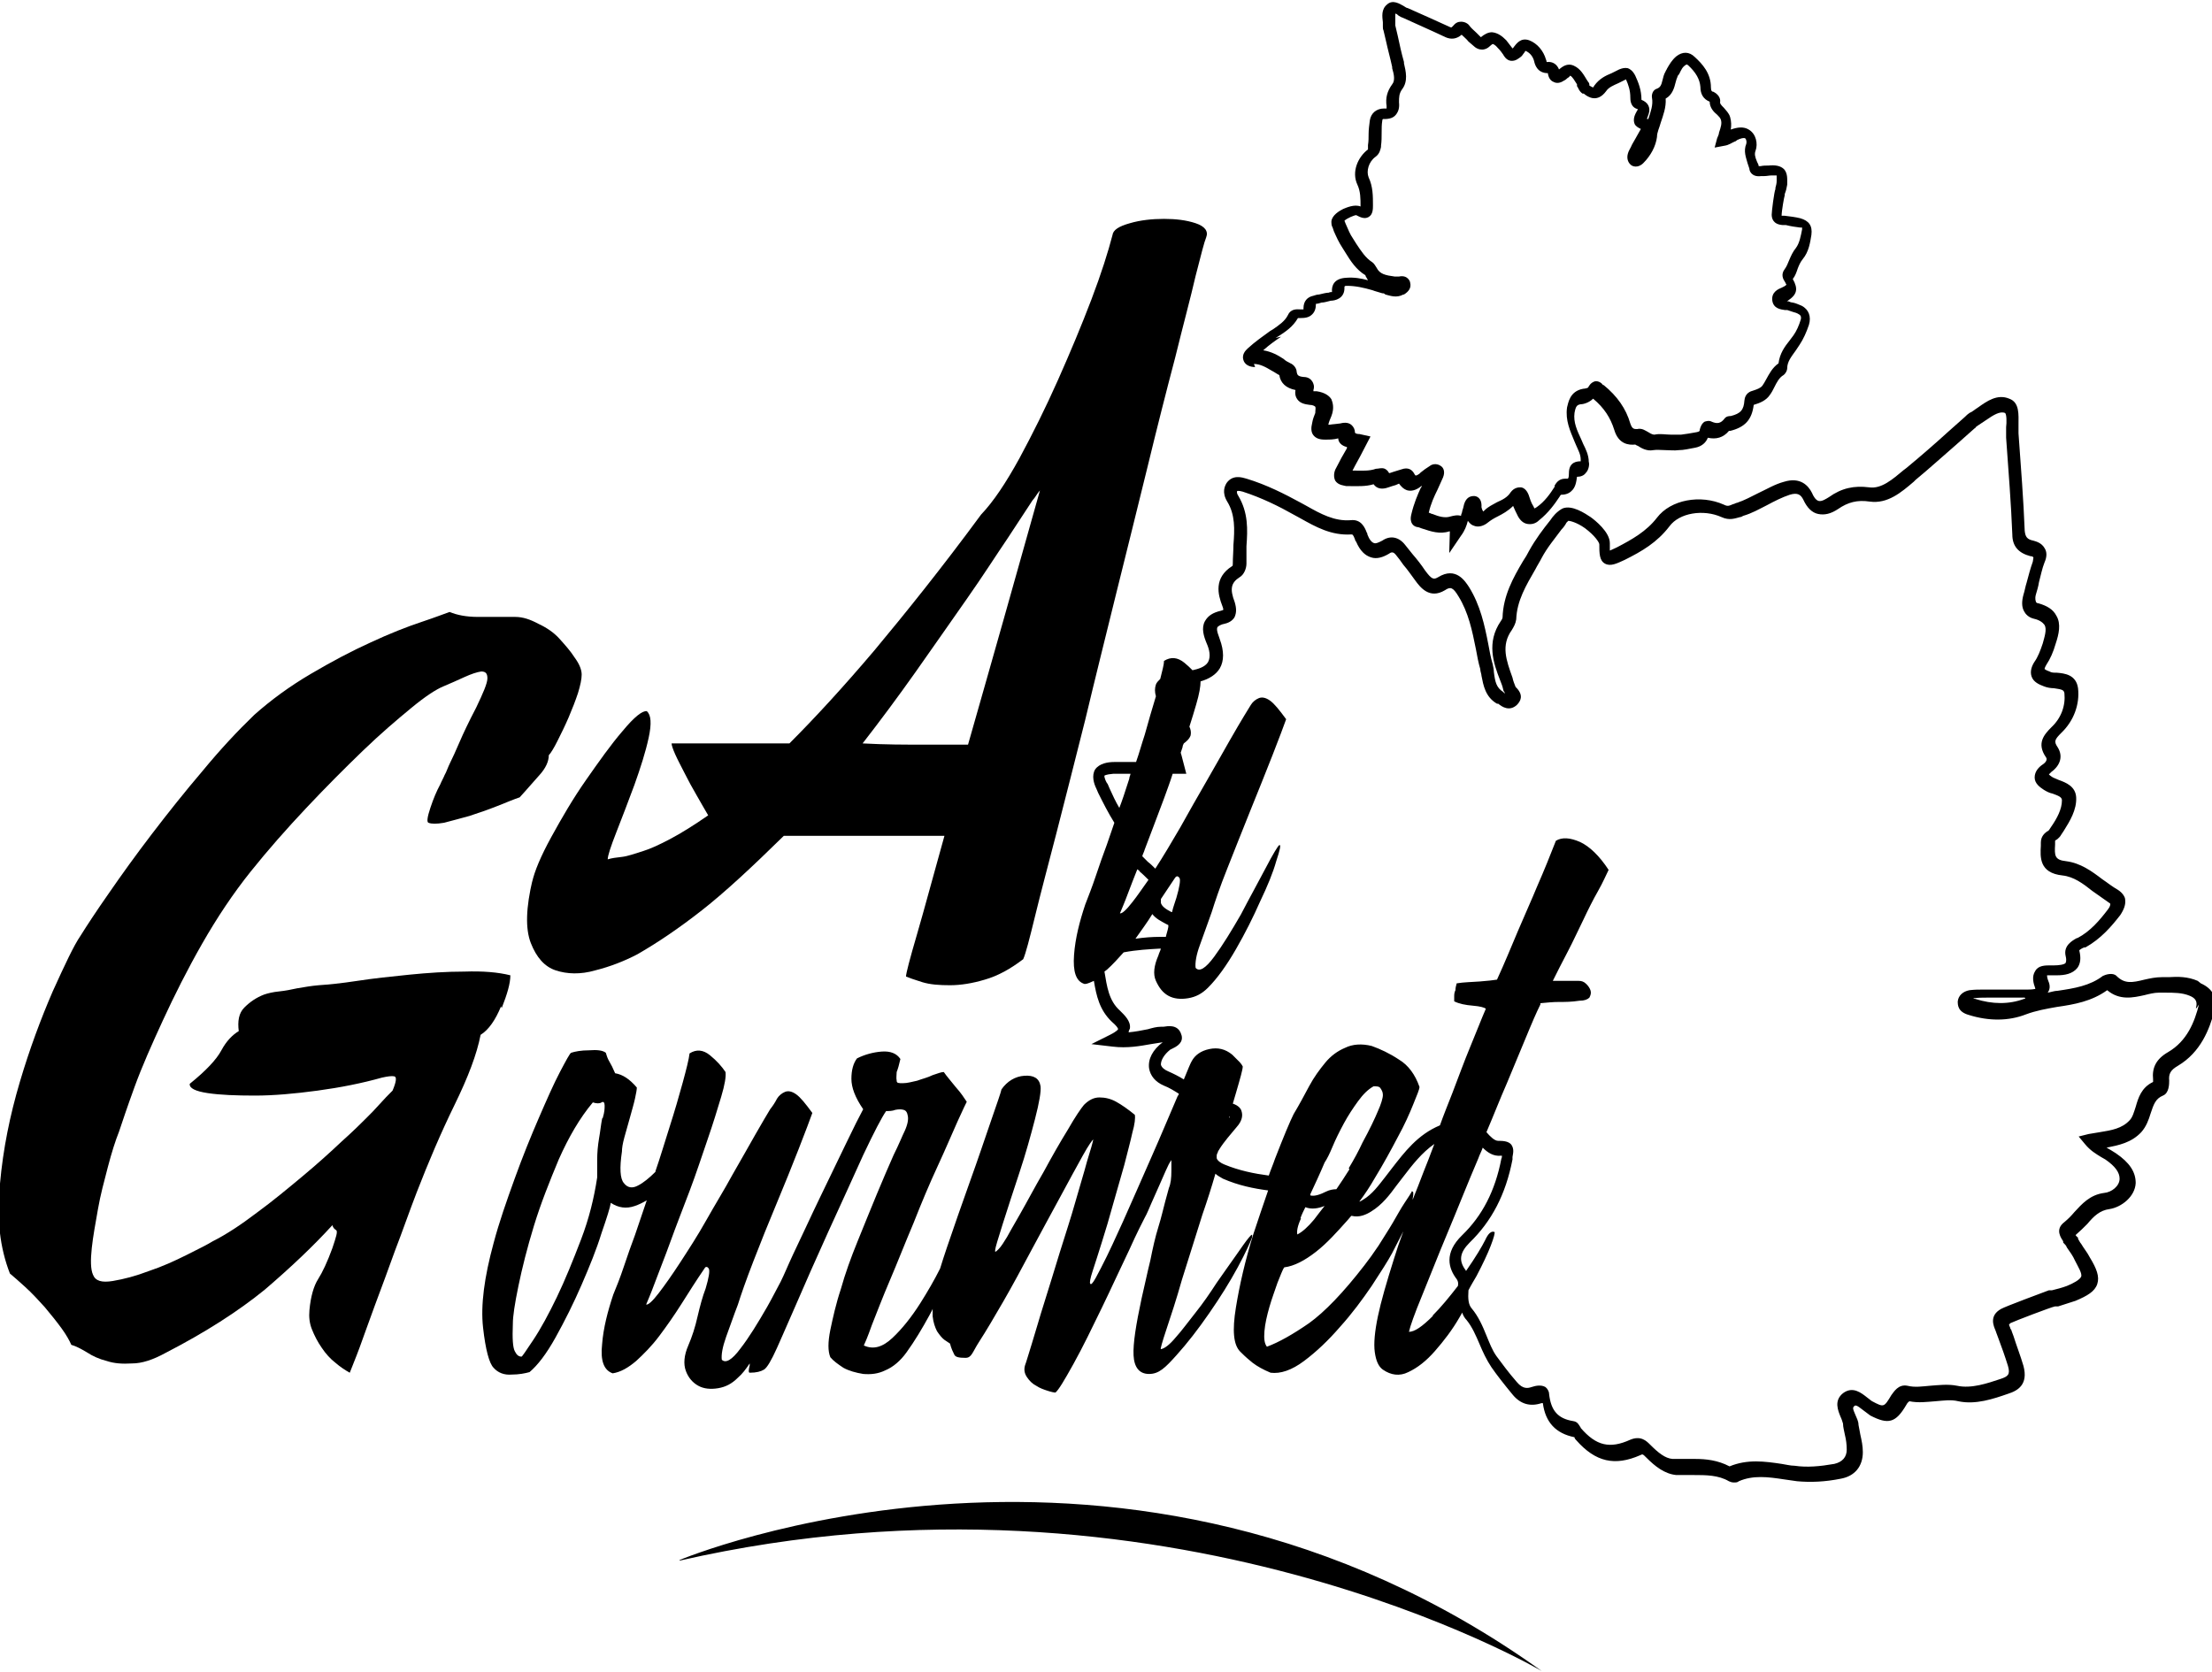 <svg xmlns="http://www.w3.org/2000/svg" viewBox="0 0 356.7 269.6"><path d="M202.2 58.7c1 0 1.9.5 2.9 1.1.4.2.8.5 1.2.7.2 1.3 1.1 2.1 2.6 2.4-.1.6 0 1.1.3 1.5.5.7 1.3.8 2 .9.5 0 .8.2.9.3.1.2 0 .5 0 1-.2.5-.4 1-.5 1.6-.2.8-.2 1.5.2 2s1 .7 1.8.7h.2c.6 0 1.3 0 2-.2 0 .6.5 1.2 1.4 1.4v.2c-.6 1-1.2 2.1-1.7 3.1-.2.3-.6 1.2-.2 2.1.5.8 1.5.8 1.8.9h.4c1.3 0 2.7.1 4-.3.5.7 1.3.9 2.4.5l.6-.2c.4-.1.7-.2 1.1-.4.3.4.7.9 1.4 1.1.9.2 1.7-.3 2.2-.7h.1s-.1.2-.2.3c-.5 1.1-1.1 2.5-1.5 4.2-.4 1.5.4 2 .9 2.1.3 0 .6.2 1 .3 1.2.4 2.7.9 4.2.4h.1c0 .1-.1 3.5-.1 3.5l1.9-2.8c.6-.8.9-1.6 1.1-2.4.3.4.6.7 1 .8.7.3 1.6 0 2.2-.5.5-.4 1-.7 1.6-1 .8-.4 1.7-.9 2.5-1.7.2.5.5 1.1.8 1.7.4.7.9 1.1 1.5 1.2s1.3 0 1.9-.6c1.5-1.2 2.5-2.6 3.3-3.8 0 0 .1-.2.2-.3.7 0 1.3-.2 1.7-.6.7-.6.8-1.6.9-2.3.6 0 1.1-.2 1.4-.6.6-.6.6-1.6.5-1.8 0-1.1-.5-2.1-.9-2.9l-.3-.7c-.7-1.5-1.3-2.8-1.1-4.3.2-1.1.4-1.3 1-1.4.5 0 1.4-.3 2-.9 1.8 1.5 2.8 3.1 3.4 5 .7 2.4 2.4 2.5 3.4 2.4 0 0 .3.2.4.2.6.4 1.5.9 2.5.7.6-.1 1.3 0 2 0s1.4.1 2.1 0c.8 0 1.6-.2 2.7-.4 1-.2 1.7-.8 2-1.6 1.3.3 2.5 0 3.4-1.1h.2c2.4-.6 3.5-1.8 3.8-4.2 1-.3 2-.7 2.6-1.6.3-.4.5-.8.7-1.2.4-.8.8-1.6 1.5-2 .4-.3.6-.8.6-1.1 0-1.1.7-1.9 1.4-2.9l.6-.9c.6-.9 1.1-2 1.5-3.2.4-1.3 0-2.5-1.2-3.1-.5-.2-.9-.4-1.4-.5-.2 0-.5-.1-.7-.2h-.3s.1 0 .2-.1c1.5-1 1.7-1.9.8-3.5.4-.5.6-1.1.8-1.7.2-.5.4-1 .8-1.5 1-1.2 1.2-2.7 1.4-3.9.2-1.5-.4-2.3-1.8-2.7-.8-.2-1.7-.3-2.5-.4h-.5c0-.8.4-3 .5-3.3v-.2c.2-.5.3-.9.4-1.5 0-.9.1-1.8-.5-2.5-.6-.6-1.5-.7-2.5-.6-.4 0-.9 0-1.3.1h-.3c0-.3-.2-.5-.3-.8-.3-.7-.4-1.2-.2-1.7.4-1.1.1-2.7-1.1-3.4-.8-.5-1.8-.4-2.9 0 .1-.6.1-1.3-.1-2s-.7-1.1-1-1.5c-.5-.5-.7-.7-.6-1.1 0-.8-.7-1.3-1.1-1.5-.2 0-.4-.1-.4-.7 0-2.3-1.4-3.8-2.6-4.9-.9-.9-2-.9-3-.1-.7.6-1.1 1.3-1.5 2 0 .1-.2.3-.2.4-.3.5-.4 1-.5 1.4-.2.9-.4 1.2-.9 1.4-.7.2-.9 1-.8 1.5.2 1.1-.2 2.2-.6 3.4h-.2v-.1c.2-.6.6-1.3.2-2.1-.2-.4-.6-.7-1.1-.9 0-1.6-.5-2.8-1-3.9-.4-.8-.9-1.1-1.2-1.2-.5-.1-.9 0-1.4.2l-1.2.6c-1 .4-2 .9-2.8 2-.1.2-.2.3-.2.3-.1 0-.4-.2-.6-.3 0-.2 0-.4-.2-.6l-.2-.3c-.5-.8-1-1.8-2.1-2.3-1.1-.5-1.9.2-2.4.6-.3-.8-1-1.3-1.9-1.2h-.1s0-.2-.1-.4c-.4-1.4-1.4-2.6-2.7-3.1-1.4-.5-2.1.6-2.5 1.1 0 0-.1.2-.2.2-.3-.4-.6-.8-1-1.3-.6-.6-1.3-1.2-2.3-1.3-.6 0-1.2.3-1.8.8l-.7-.7c-.4-.4-.8-.7-1.1-1.1-.1-.2-.6-.7-1.4-.7-.5 0-.9.2-1.3.7l-.2.2h-.2c-2.2-1-4.4-2-6.9-3.1-.2 0-.4-.2-.6-.3-.7-.4-1.8-1.1-2.7-.3-1 .8-.8 2-.7 2.9v.7c0 .2 0 .4.1.6l.4 1.7c.3 1.4.7 2.8 1 4.2v.2c.3 1 .5 2 0 2.6-.8 1.1-1.1 2.2-.9 3.5v.4h-.4c-1.2 0-2.1.7-2.3 1.9-.1.8-.2 1.5-.2 2.2 0 .6 0 1.2-.1 1.8v.7c-1.6 1.2-2.7 3.6-1.7 5.7.5 1.1.5 2.2.5 3.5-1-.4-2.3.2-2.8.4-.6.3-1.8 1-1.9 2 0 .3 0 .7.2 1l.2.6c.4.9.8 1.8 1.4 2.7.2.3.3.5.5.8.8 1.3 1.7 2.7 3.2 3.6v.1c.1.2.3.5.4.7-1.1-.3-2.2-.5-3.5-.4-2 .1-2.4 1.3-2.3 2.3-.1 0-.4 0-.5.1-.5 0-1.1.2-1.6.3-.3 0-.6.1-.9.2-1 .2-1.6.9-1.6 2v.2h-.5c-.4 0-1.5-.2-2 .9-.5 1-1.4 1.6-2.4 2.3l-.5.3c-1.1.8-2.4 1.7-3.6 2.8-.3.3-1.1 1-.6 2.1.3.6 1 .9 1.8.9Zm3.5-4.2.5-.3c1.1-.7 2.3-1.5 3.1-2.9h.3c.9 0 1.5-.1 2-.6.4-.4.6-.9.6-1.7.3 0 .6-.1.9-.2.5 0 1-.2 1.5-.3.6 0 2.3-.3 2.2-2.2 0-.2.2-.2.4-.2 1.4 0 2.7.3 4.1.7.5.2 1 .3 1.6.5.2 0 .3 0 .5.2.8.2 1.8.6 2.9 0h.1c.8-.5 1.2-1.1 1-1.9 0-.2-.4-1.3-1.8-1h-.7c-1.5-.2-2.4-.4-2.9-1.4-.2-.3-.4-.7-.7-.9-1.1-.7-1.8-1.8-2.6-3-.2-.3-.3-.5-.5-.8-.5-.7-.8-1.5-1.2-2.4l-.2-.5c.4-.4 1.6-.9 1.9-.9.6.3 1.3.7 2 .3s.7-1.3.7-1.9c0-1.5 0-3-.7-4.5-.4-1 0-2.5 1.1-3.3.7-.5.8-1.2.9-1.6v-.2c.1-.7.1-1.4.1-2.1s0-1.3.1-1.9c0-.2.1-.3.1-.3h.2c.9 0 1.5-.2 1.9-.7s.6-1.1.5-2c0-.8 0-1.4.5-2.1 1-1.3.6-2.9.3-4.2V10c-.4-1.4-.7-2.8-1-4.2l-.4-1.7V2.2c.2 0 .4.2.5.3.3.2.5.3.8.4C228.7 4 231 5 233.1 6c.9.4 1.8.3 2.6-.4.4.4.8.7 1.1 1.1.2.2.5.4.7.6.5.5 1 .7 1.5.7.3 0 .8-.1 1.3-.6.2-.2.4-.3.4-.3s.3 0 .8.6c.4.4.7.8.9 1.1.1.2.5.9 1.2 1 .8.1 1.3-.4 1.6-.6s.4-.5.6-.7c0 0 .1-.2.2-.3.7.3 1.2.9 1.4 1.7.1.5.5 1.9 2.2 1.9.1.7.4 1.2.9 1.4.7.4 1.4 0 1.7-.2.3-.1.5-.4.7-.5.1 0 .2-.2.3-.3.4.2.7.8 1.1 1.4v.3c.2.2.3.8.9 1.2h.2c.7.6 2.2 1.5 3.6-.4.4-.6 1.1-.9 2-1.3l1.2-.6c.4.9.7 1.8.7 2.9 0 .4 0 1.6 1.2 1.9 0 .1-.1.3-.2.4 0 0 0 .1-.1.2-.2.4-.5 1.1-.2 1.8.2.4.6.6 1 .8-.3.5-.6 1.1-.9 1.6-.2.4-.5.8-.7 1.3-.2.4-.4.7-.5 1.1-.2.7 0 1.4.5 1.8.2.2 1.1.6 2-.3 1.2-1.2 2-2.7 2.2-4.2 0-.8.4-1.5.6-2.3.4-1.2.9-2.5.8-3.9 1.1-.6 1.4-1.8 1.6-2.6.1-.4.2-.7.3-.9 0-.2.2-.3.3-.5.3-.6.5-1.1 1-1.4.1-.1.2-.1.2-.1l.2.1c1.3 1.2 1.9 2.3 2 3.5 0 1.2.5 2 1.5 2.4 0 1 .7 1.7 1.2 2.1.3.3.5.5.6.8.2.6 0 1.2-.3 2.1 0 .3-.2.6-.3.9l-.4 1.5 1.6-.3c.7-.1 1.2-.5 1.7-.7.1 0 .2-.1.3-.2.6-.3 1.1-.4 1.3-.3.2.1.3.6.2.9-.5 1.2 0 2.3.2 3.1l.3.9c0 .4.4 1.4 1.9 1.2h.5c.4 0 .8-.1 1.1-.1h.9v.9c0 .4-.1.7-.2 1.1v.2c-.2.4-.6 3.6-.6 4.1 0 .6.2 1.6 1.8 1.7h.5c.8.2 1.5.3 2.3.4h.3v.3c-.2 1-.4 2.2-1 3-.5.6-.8 1.3-1.1 2-.2.5-.4 1-.7 1.4-.7.9-.2 1.7 0 2 .2.3.2.5.3.5 0 0-.2.2-.4.3l-.4.2c-.5.2-1.7.7-1.5 2.1.2 1.3 1.4 1.4 2 1.5h.4l.9.3c.4.1.7.2 1 .4.2.1.4.3.3.8-.3 1-.7 1.9-1.2 2.6-.2.3-.4.5-.6.8-.8 1-1.6 2.1-1.8 3.7-1 .7-1.5 1.7-2 2.6-.2.4-.4.7-.6 1-.3.4-.9.6-1.5.8-.4.1-1.3.4-1.4 1.6-.1 1.5-.6 2.1-2.2 2.5-.2 0-.7 0-1 .4-.6.8-1.2.9-2.1.5-.4-.2-.7-.1-1.1 0-.5.3-.7.9-.8 1.3 0 .2 0 .3-.5.4-1 .2-1.8.3-2.5.4h-1.7c-.8 0-1.7-.2-2.6 0-.1 0-.4 0-1-.4-.4-.2-1-.7-1.8-.5-.5 0-.8 0-1.1-.9-.7-2.4-2.1-4.4-4.3-6.2h-.1c-.2-.3-.7-.7-1.3-.6-.7.2-1 .8-1.1 1-.1.1-.6.2-.8.2-2.2.4-2.4 2.3-2.6 3-.3 2.1.5 3.8 1.2 5.5l.3.7c.3.7.7 1.4.7 2.2v.3c-.6 0-1.9.1-1.9 1.9 0 .7-.1.9-.2.9h-.4c-1.1 0-1.5.8-1.7 1.1v.2c-.7 1.1-1.6 2.4-2.9 3.3-.2.1-.3.2-.3.2s-.1 0-.2-.3c-.4-.6-.6-1.3-.8-1.9-.4-1-1-1.2-1.3-1.2-.3 0-1 0-1.6.8-.5.8-1.3 1.2-2.2 1.6-.7.4-1.4.7-2 1.3l-.2.2s-.2-.2-.3-.7c.1-1.6-.9-1.8-1.2-1.8-.8 0-1.3.4-1.6 1.3-.1.5-.2.8-.3 1.1 0 .3-.2.5-.2.8-.6-.2-1.3 0-1.7.1-.9.3-1.9 0-2.9-.4-.2 0-.4-.2-.6-.2.3-1.4.9-2.7 1.4-3.7.3-.7.6-1.3.9-2 .4-1 0-1.6-.3-1.8-.5-.4-1.3-.5-1.9 0-.5.3-.9.6-1.4 1l-.2.2c-.4.3-.6.3-.6.3s-.1 0-.3-.4c-.3-.5-.9-1-2-.6-.4.1-.9.3-1.3.4l-.6.2h-.1c-.2-.4-.5-.6-.7-.7-.5-.2-1 0-1.3 0h-.1c-1.1.4-2.2.3-3.4.3h-.4c.5-1 1.1-2 1.6-3l1.3-2.5-1.8-.4c-.2 0-.5 0-.7-.2 0-.5-.2-.9-.5-1.2-.6-.6-1.5-.4-1.9-.3-.6.1-1.1.1-1.7.2h-.2c.1-.5.3-.9.5-1.4.5-1.3.2-2.2 0-2.7-.3-.5-1-1.1-2.4-1.3h-.5v-.2c.2-.6 0-1.1-.2-1.4-.2-.3-.6-.7-1.4-.7-1-.1-1-.4-1.1-.8 0-.6-.5-1.2-1-1.4-.4-.2-.8-.4-1.1-.7-.9-.6-2-1.2-3.3-1.4 1-.9 2-1.6 2.9-2.2Z"/><path d="M354.4 158.2c-1.6-.7-3.2-.7-4.7-.6h-1.1c-1 0-1.9.2-2.8.4-2 .5-3.2.7-4.5-.6-.6-.6-1.8-.2-2.2 0-2.1 1.6-4.6 2-7.3 2.4-.5 0-1 .2-1.6.3.3-.4.5-1 .1-1.9-.2-.5-.2-.8-.2-.9h1.6c1.2 0 2.5-.2 3.3-1.2.5-.7.6-1.6.3-2.8 0-.1.5-.4.8-.5h.2c2.5-1.4 4.2-3.4 5.6-5.2.6-.9.9-1.7.8-2.5 0-.4-.4-1.1-1.2-1.6-.9-.5-1.6-1.1-2.5-1.7-1.7-1.3-3.5-2.6-5.8-2.9-1.9-.2-1.9-.9-1.8-2.7v-.6s.2-.2.3-.2c.2-.2.5-.4.7-.8l.4-.6c1-1.6 2.1-3.4 2-5.4-.1-1.8-1.7-2.4-2.8-2.8-.4-.2-.8-.3-1.1-.5-.3-.2-.4-.3-.5-.4l.4-.4c1.5-1.1 1.9-2.6 1-4-.6-.9-.5-1.2.6-2.3 2-1.9 3-4.6 2.7-7.2-.3-2.2-2.2-2.4-3.4-2.5-.5 0-.9 0-1.2-.2-.6-.2-.8-.4-.8-.4s0-.2.3-.7c.6-.9 1.1-2 1.5-3.4.5-1.5.9-3.2.1-4.5-.5-1-1.5-1.6-2.9-2-.3 0-.4-.2-.4-.3 0 0-.2-.4 0-1.1.2-.7.4-1.3.5-2 .3-1.1.5-2.2.9-3.2.4-.9.4-1.7 0-2.3-.5-.9-1.5-1.1-1.8-1.2-1-.2-1.3-.6-1.4-1.6-.2-5.1-.6-10.1-1-15.7v-1.4c0-1.6.2-3.6-1.5-4.2-1.9-.8-3.6.4-5 1.4-.5.3-.9.7-1.4.9-.3.2-.5.4-.6.5l-.1.1-2.7 2.4c-2.2 2-4.5 4-6.8 5.9l-.4.3c-1.8 1.5-3.6 3.1-5.6 2.8-2.4-.3-4.4.1-6.5 1.6-.5.3-1.1.7-1.6.6s-.9-.8-1.1-1.3c-.6-1.2-1.9-2.6-4.5-1.8-1.5.4-2.8 1.2-4.1 1.8-1.2.6-2.3 1.2-3.5 1.6-.2 0-.4.2-.6.2-.7.3-.9.4-1.5.1-3.8-1.7-8.6-.8-10.8 2.1-1.7 2.2-4 3.5-6.5 4.8-.6.3-.9.4-1.1.5v-1.2c0-1.8-2.4-3.7-3.1-4.2-.9-.6-3-2-4.5-1.4-.4.2-.8.5-1.2.9-.3.3-.6.7-.8 1-1.2 1.5-2.4 3.1-3.4 4.9-.3.6-.6 1.1-1 1.7-1.6 2.7-3.2 5.6-3.3 9.1 0 0 0 .2-.3.6-2.3 3.4-1.2 6.7-.1 9.5.2.5.4 1 .5 1.5 0 .2.2.4.3.6h-.1l-.2-.2c-1.1-.7-1.3-1.6-1.5-3.2 0-.4-.1-.8-.2-1.3-.3-1-.5-2.1-.7-3.2-.6-3.1-1.3-6.3-3.1-9.2-.6-.9-2.1-3.4-5-1.6-.7.4-1 .4-2.1-1.1-.6-.9-1.3-1.8-2-2.6l-1.2-1.5c-1-1.3-2.4-1.6-3.7-.7-.6.3-1 .5-1.3.4-.4-.1-.8-.6-1.1-1.4 0-.1 0-.2-.1-.3-.3-.8-.9-2.2-2.6-2-2.6.2-4.8-1-7.1-2.3-.4-.2-.7-.4-1.1-.6-2.4-1.3-5.3-2.8-8.6-3.8-.7-.2-2.2-.7-3.2.7-.3.5-.8 1.5.1 3 1.3 2.1 1.2 4.5 1 7 0 1-.1 2-.1 3 0 .1 0 .4-.1.4-3 1.9-2.3 4.6-1.6 6.4.2.5.2.7.1.7l-.3.1c-1.3.3-2.1.8-2.6 1.7-.6 1.1-.2 2.4.3 3.6.4.9.7 2.1.2 3-.5.8-1.6 1.1-2.5 1.3-.4-.4-.8-.8-1.3-1.2-1.1-.9-2.2-1-3.3-.3 0 .7-.3 1.6-.6 2.9-.3.3-.6.6-.7.9-.2.6-.2 1.2 0 1.9-.6 2-1.2 4-1.8 6.2-.5 1.5-.9 3-1.4 4.4h-3.5c-1 0-2.4.2-3.1 1.2-.6 1-.2 2.3.2 3.1l.3.7c.8 1.6 1.6 3.2 2.6 4.8l-1.2 3.5c-.6 1.6-1.2 3.3-1.8 5.1-.6 1.8-1.2 3.3-1.7 4.6-.9 2.7-1.6 5.4-1.8 8.1s.3 4.3 1.7 4.7c.5 0 1-.3 1.5-.5.4 2.4.9 4.7 2.9 6.6.7.6 1 1 1 1.2 0 0-.1.3-1.3.9l-3 1.5 3.4.4c2.4.3 4.5-.1 6.2-.4.6-.1 1.2-.2 1.9-.3-1.6 1.2-2.4 2.7-2.2 4.2.2 1.2 1 2.2 2.4 2.8.8.3 1.6.8 2.4 1.3 0 .1-.1.3-.2.4-1.3 3-2.7 6.4-4.3 10s-3.1 7.1-4.5 10.2-2.3 5-2.6 5.6c-.7 1.4-1.3 2.6-1.8 3.5-.5.9-.8 1.2-.9.9-.1-.1 0-.8.4-2s.9-2.8 1.5-4.7c.6-1.9 1.2-3.9 1.8-6.1l1.8-6.3c.5-2 1-3.8 1.3-5.2.4-1.4.5-2.4.4-2.9-1.1-.9-2.1-1.6-3-2.1-.9-.5-1.8-.7-2.7-.7s-1.7.4-2.5 1.2c-.5.6-1.4 1.9-2.6 4-1.3 2.1-2.6 4.4-3.9 6.8-1.4 2.4-2.6 4.7-3.8 6.8-1.2 2.1-1.9 3.3-2.1 3.7-.5.8-.9 1.5-1.4 2-.5.5-.6.5-.5 0 0-.2.4-1.6 1.2-4.1.8-2.5 1.7-5.3 2.7-8.3 1-3 1.8-5.9 2.5-8.6s1-4.5.9-5.3c-.2-1.3-1.1-1.8-2.6-1.7s-2.8.9-3.7 2.2c-.1.5-.7 2.2-1.7 5.1-1 2.9-2.1 6.2-3.4 9.8s-2.5 7.1-3.7 10.6c-.4 1.2-.8 2.4-1.1 3.4-.9 1.8-2 3.7-3.2 5.6-1.4 2.2-2.9 4.1-4.5 5.6s-3.1 1.9-4.6 1.2c.1-.2.6-1.3 1.3-3.3.8-2 1.7-4.4 2.9-7.2s2.4-5.9 3.8-9.2c1.3-3.3 2.6-6.4 3.9-9.2s2.3-5.2 3.2-7.2 1.4-3 1.5-3.2c-.4-.6-.9-1.4-1.8-2.4-.8-1-1.5-1.8-1.9-2.4-.4 0-.9.2-1.8.5-.8.4-1.7.6-2.5.9-.9.2-1.6.4-2.3.4s-1 0-1-.4c-.1-.5 0-.9 0-1.4.2-.5.4-1.2.6-2.1-.6-.9-1.6-1.3-3-1.2s-2.8.5-4 1.1c-.6.8-.9 1.9-.9 3.3s.6 3 1.9 4.9c-.6 1.1-1.5 2.9-2.8 5.6s-2.7 5.6-4.2 8.7-2.9 6.2-4.3 9.1c-.8 1.7-1.4 3.2-2 4.4-.7 1.3-1.4 2.7-2.2 4.1-1.5 2.6-2.9 4.9-4.3 6.7-1.4 1.9-2.4 2.4-3 1.8-.1-.8.1-2 .7-3.7.6-1.6 1.2-3.4 1.9-5.2.5-1.6 1.3-3.9 2.5-7s2.4-6.1 3.7-9.2c1.3-3.1 2.5-6.1 3.6-8.9 1.1-2.8 1.8-4.7 2.2-5.8-1.1-1.5-1.9-2.5-2.6-3-.7-.5-1.3-.6-1.8-.4-.5.2-1 .6-1.3 1.1-.3.6-.7 1.2-1.1 1.7-.5.8-1.3 2.2-2.4 4.1-1.1 1.9-2.3 4.1-3.7 6.5-1.3 2.4-2.8 4.8-4.2 7.3s-2.9 4.8-4.2 6.8c-1.3 2-2.5 3.7-3.5 5-1 1.3-1.7 1.9-2 1.8.2-.5.7-1.6 1.4-3.5s1.6-4.1 2.5-6.6 2-5.3 3.1-8.2c1.1-2.9 2-5.7 2.9-8.3.9-2.6 1.6-4.9 2.2-6.9s.8-3.3.7-4c-.6-.9-1.4-1.8-2.5-2.7-1.1-.9-2.2-1-3.3-.3-.1.9-.5 2.5-1.1 4.7s-1.3 4.6-2.1 7.1-1.5 4.9-2.3 7.2v.1c-1 1-2 1.8-2.8 2.2-.9.5-1.7.4-2.3-.4-.6-.7-.7-2.4-.3-5.1 0-.5.1-1.2.4-2.3.3-1.1.6-2.1.9-3.2.3-1.1.6-2.1.8-3 .2-.9.3-1.5.3-1.8-1.2-1.4-2.3-2.1-3.5-2.3l-.5-1.1c-.2-.4-.4-.7-.6-1.1-.2-.4-.3-.8-.4-1.1-.5-.4-1.4-.5-2.7-.4-1.3 0-2.3.2-2.9.4-.2.1-.8 1.2-1.8 3.1s-2.1 4.4-3.4 7.4-2.6 6.2-3.9 9.8-2.5 7-3.4 10.4c-1.5 5.5-2.1 10-1.7 13.6.4 3.6 1 5.8 1.7 6.5.7.8 1.7 1.2 2.9 1.1 1.2 0 2.2-.2 2.9-.4 1.3-1.1 2.7-2.9 4.2-5.6 1.5-2.7 2.9-5.5 4.2-8.5s2.4-5.7 3.2-8.3c.9-2.6 1.4-4.2 1.5-4.9 1.2.8 2.5 1 3.9.5.6-.2 1.2-.5 1.9-.9l-1.9 5.6c-.6 1.6-1.2 3.3-1.8 5.1-.6 1.8-1.2 3.3-1.7 4.5-.9 2.7-1.6 5.4-1.8 8-.3 2.7.3 4.2 1.7 4.7 1.3-.2 2.5-.9 3.8-2 1.2-1.1 2.5-2.4 3.7-4 1.2-1.6 2.4-3.3 3.6-5.2s2.4-3.8 3.7-5.7c.2-.4.5-.3.7 0 .2.4 0 1.5-.5 3.2-.5 1.3-.9 2.8-1.3 4.5-.4 1.8-.9 3.3-1.5 4.7-.7 1.6-.8 3-.4 4.1.4 1.1 1.1 1.9 2 2.4.9.5 2 .6 3.2.4 1.2-.2 2.2-.7 3.2-1.7.7-.6 1.3-1.4 1.9-2.3v.3c-.2.8-.2 1.2 0 1.2 1.1 0 1.8-.2 2.3-.5s1.2-1.5 2.1-3.5c.3-.7 1.3-2.9 2.9-6.6 1.6-3.7 3.4-7.8 5.4-12.2 2-4.4 3.9-8.5 5.6-12.3 1.8-3.8 3-6.1 3.7-7.1.5 0 1 0 1.5-.2.5-.1 1-.1 1.3 0 .4.1.6.4.7 1 .1.5 0 1.3-.5 2.4-.4.8-.9 2.1-1.8 3.9-.8 1.8-1.7 3.9-2.7 6.3-1 2.4-2 4.9-3.1 7.6-1.1 2.7-2 5.2-2.7 7.7-.8 2.4-1.3 4.7-1.7 6.6-.4 2-.4 3.4 0 4.4.5.6 1.2 1.1 2.1 1.7.9.5 2 .8 3.2 1 1.2.1 2.4 0 3.6-.6 1.2-.5 2.4-1.5 3.4-2.9 1.3-1.8 2.5-3.8 3.7-6 .2-.4.4-.7.5-1v1.2c.1 1 .4 1.8.7 2.4.4.6.8 1.1 1.2 1.4s.8.5.9.6c.2.8.5 1.4.7 1.8s.8.5 1.8.5 1.1-.9 2.2-2.6c1.1-1.7 2.4-3.9 3.9-6.5s3-5.4 4.6-8.4 3.2-5.9 4.6-8.5 2.6-4.8 3.6-6.6c1-1.8 1.6-2.6 1.7-2.6-.1.5-.4 1.6-1 3.5-.5 1.9-1.2 4.1-1.9 6.6s-1.6 5.2-2.5 8.1c-.9 2.9-1.7 5.6-2.5 8.1s-1.4 4.7-2 6.6c-.6 1.9-.9 3-1.1 3.5-.2.7-.1 1.3.3 1.9.4.6.9 1.1 1.5 1.4.6.4 1.2.6 1.8.8.6.2 1.1.3 1.3.3.5-.4 1.4-1.9 2.9-4.6 1.5-2.7 3-5.8 4.6-9.1s3-6.4 4.4-9.3c1.3-2.9 2.2-4.6 2.5-5.2.4-.7.7-1.5 1.1-2.4l1.2-2.7c.4-.9.8-1.8 1.1-2.5s.6-1.3.9-1.7v1.7c0 1.2-.1 2.1-.4 2.8-.1.4-.3 1.1-.6 2.2s-.6 2.5-1.1 4.1-.9 3.4-1.3 5.4c-.5 2-.9 4-1.4 6.1-.9 4.2-1.4 7.3-1.3 9.2s.9 3 2.5 3 2.6-1 4.4-3c1.8-2 3.5-4.2 5.3-6.8s3.3-5 4.6-7.4c1.3-2.4 2-4 2.3-4.8.1-.6 0-.6-.5 0s-1.2 1.6-2.1 2.9c-.9 1.3-2 2.8-3.1 4.4-1.1 1.7-2.2 3.3-3.4 4.8-1.2 1.5-2.2 2.9-3.2 4-1 1.2-1.8 1.8-2.4 1.9-.1 0 .2-1.1.9-3.2s1.6-4.8 2.5-8c1-3.2 2.1-6.7 3.3-10.5.8-2.3 1.5-4.5 2.1-6.6.3.3.7.5 1.2.8 2.5 1.1 5 1.6 7.3 1.9-.8 2.3-1.6 4.7-2.4 7.1-1.3 4.2-2.2 8.1-2.8 11.8-.6 3.7-.4 6 .7 7.1s1.3 1.2 2 1.8c.8.6 1.7 1.1 2.9 1.6 1.6.2 3.4-.4 5.4-1.9s3.9-3.3 5.8-5.5c1.9-2.1 3.6-4.4 5.1-6.6 1.5-2.3 2.6-4 3.3-5.3.6-1.2 1.2-2.3 1.8-3.5-.6 1.6-1.1 3.1-1.5 4.4-1.2 3.8-2.1 6.9-2.6 9.3s-.7 4.4-.5 5.8.6 2.3 1.3 2.8c1.3.9 2.7 1.1 4.1.4 1.5-.7 2.9-1.8 4.3-3.4 1.4-1.6 2.8-3.4 4-5.5.1-.2.3-.5.4-.7.1.4.4.9.7 1.2.9 1.1 1.5 2.5 2.1 3.9.5 1.2 1.1 2.5 1.9 3.7.9 1.3 2 2.7 3.4 4.4 1.3 1.6 2.9 2 4.7 1.4h.2c.4 3.1 2.1 4.9 5.1 5.5 0 .2.2.4.3.5 3.1 3.5 6.2 4.2 10.3 2.4.4-.2.4-.2 1 .4 1.4 1.4 2.9 2.6 4.8 2.8h2.8c2 0 4 0 5.7 1 .2.1.5.2.8.2s.6 0 .8-.2c2.3-1 4.7-.7 7.3-.3l2.1.3c2.2.2 4.5.1 7-.4 2.3-.4 3.6-2 3.6-4.3 0-1-.2-1.9-.4-2.8-.1-.6-.2-1.1-.3-1.6 0-.6-.3-1.1-.5-1.6-.5-1.1-.4-1.2-.2-1.4.2-.2.4-.2 1.4.6l1.2.9c2.9 1.5 4.1 1.2 5.8-1.7.2-.4.4-.5.5-.6 1.5.3 2.8.1 4.2 0 1.3-.1 2.5-.3 3.7 0 2.8.6 5.7-.4 8-1.2 1.6-.5 3.3-1.5 2.5-4.5-.5-1.7-1.1-3.2-1.6-4.8l-.3-.8c0-.1-.1-.3-.2-.4 0-.2-.3-.6-.2-.7l.2-.2c.6-.3 6.6-2.6 7.2-2.7h.5c.9-.3 1.9-.6 2.8-.9 1.9-.8 3.1-1.5 3.5-2.7.4-1.2-.1-2.5-1.2-4.3-.4-.8-1-1.5-1.4-2.2-.2-.2-.3-.5-.5-.8v-.2c-.2-.1-.3-.3-.4-.4.7-.6 1.3-1.2 1.9-1.8 1-1.2 2-2.2 3.6-2.4 1.9-.3 4.1-2 4.2-4.2 0-1.8-1-3.3-3.2-4.8-.3-.2-.5-.3-.8-.5-.2-.1-.5-.3-.7-.4 2-.4 4-.8 5.6-2.5.8-.9 1.2-2 1.5-3 .5-1.5.8-2.4 2-2.9 1-.4 1-1.9 1-2.4-.1-1.1.2-1.7 1.4-2.4 3.7-2.2 5.1-5.9 5.9-8.9.5-2-.2-3.5-2.2-4.4ZM97.1 180.4c-.2 1-.3 2.1-.5 3.2-.2 1.2-.3 2.3-.3 3.5v2.8c-.5 3.3-1.3 6.6-2.6 10-1.3 3.4-2.6 6.6-3.9 9.3s-2.6 5.1-3.8 6.9-1.8 2.7-1.9 2.7c-.5 0-.8-.3-1.1-.9s-.4-2-.3-4.4c0-1.2.3-3.2.9-6.1.6-2.9 1.4-6.1 2.5-9.7s2.5-7.1 4-10.7c1.6-3.6 3.4-6.7 5.5-9.2.6.2 1.1.2 1.4 0s.5 0 .5.5 0 1-.3 2Zm86.6-39.9c.5.4 1 .9 1.5 1.4-1 1.4-1.8 2.6-2.6 3.6-1 1.3-1.7 1.9-2 1.8.2-.5.7-1.6 1.4-3.5.4-1.1.9-2.3 1.4-3.6l.4.3Zm5.8 1.1c.2-.4.5-.3.7 0s0 1.5-.5 3.2c-.2.7-.5 1.4-.7 2.3h-.1c-1-.5-1.6-1-1.7-1.5v-.6l2.4-3.6Zm-3.7 5.8c.6.8 1.5 1.2 2.2 1.6l.4.2v.3c-.1.6-.3 1.1-.4 1.6h-1c-1.2 0-2.5.1-3.9.3.9-1.3 1.9-2.6 2.8-4.1Zm-7.3-21.1c-.5-.9-.4-1.2-.4-1.2s.2-.2 1.4-.3h2.8c0 .2-.2.5-.2.8-.7 2.2-1.2 3.7-1.6 4.7-.6-1-1.1-2.1-1.6-3.2l-.3-.7Zm19.8 53.8s0 .1-.1.2v-.2Zm11.4 16.4c.2-.6.5-1.2.8-1.8 1 .4 2.1.2 3.1-.2-.6.8-1.2 1.5-1.7 2.2-1 1.2-1.9 2-2.7 2.4-.1-.5 0-1.3.6-2.6Zm7.9-7.9c-.7 1.1-1.4 2.2-2.1 3.2-.5 0-1.1.1-1.7.4-.8.4-1.8.8-2.5.6v-.2c.7-1.5 1.5-3.2 2.3-5.1.4-.6.8-1.4 1.3-2.6.5-1.2 1.1-2.4 1.8-3.7.7-1.3 1.5-2.5 2.3-3.6.8-1.1 1.6-1.9 2.5-2.4.5 0 .9 0 1.1.3s.4.6.4 1.1-.3 1.5-.8 2.6c-.5 1.2-1.3 2.9-2.5 5.1-.6 1.3-1.3 2.6-2.2 4.1Zm10.1 3.5c-.2.4-.6 1-1.2 1.9s-1.2 2-1.9 3.2-1.5 2.4-2.3 3.7c-.8 1.2-1.6 2.3-2.3 3.2-3.4 4.4-6.4 7.5-8.9 9.3-2.6 1.8-4.9 3.1-6.8 3.8-.4-.5-.5-1.3-.4-2.5s.4-2.5.8-3.9.9-2.7 1.3-3.9c.5-1.2.8-2.1 1.1-2.5 1.6-.2 3.3-1.1 5.1-2.5 1.8-1.4 3.4-3.2 5.1-5.1.2-.2.4-.5.6-.7h.1c1.2.3 2.3-.2 3.1-.7 1.8-1.1 3-2.7 4.1-4.2l1-1.3c1.6-2.1 3.1-4 5.1-5.4-.7 1.9-1.3 3.4-1.7 4.4-.6 1.6-1.2 3.1-1.8 4.6 0-.3.1-.6.1-.8v-.4Zm3.4 20.1c-1.8 1.8-3 2.6-3.9 2.6.2-.9.9-2.9 2.1-5.8 1.2-2.9 2.5-6.3 4.1-10.1s3.2-7.9 5-12.1c.2-.6.5-1.1.7-1.7.8.8 1.7 1.4 2.9 1.3h.2c0 .1 0 .3-.1.5-1 5.2-3.1 9.2-6.3 12.3-3 2.9-2.2 5.4-.9 7.1.2.3.3.6.2 1.1-1.4 1.8-2.7 3.4-4.1 4.8ZM354.6 162c-.7 2.8-1.9 5.9-5 7.7-1.9 1.1-2.6 2.5-2.4 4.4v.4c-1.9.9-2.4 2.6-2.8 4-.3.9-.5 1.7-1 2.2-1.2 1.3-2.9 1.6-4.8 1.9l-1.8.3-1.6.4 1 1.2c.9 1.1 1.8 1.6 2.6 2.1.2.1.5.3.7.4 1.6 1.1 2.3 2.1 2.3 3.1 0 1.2-1.3 2.2-2.5 2.3-2.3.3-3.6 1.8-4.8 3.1-.5.6-1 1.1-1.6 1.6-1.6 1.2-.5 2.6-.2 3.1v.2c.3.3.5.5.6.8.5.7 1 1.4 1.3 2.1.5 1 1.2 2.1 1 2.6-.2.5-1.3 1.1-2.3 1.5-.8.3-1.6.5-2.4.7h-.5c-.8.3-7 2.6-7.7 3-2 1.1-1.2 2.8-.9 3.5 0 .1.1.2.1.3l.3.8c.6 1.6 1.1 3 1.6 4.6.4 1.4 0 1.7-1.2 2.1-2.1.7-4.7 1.6-7 1.1-1.5-.3-3-.1-4.4 0-1.2.1-2.4.3-3.6 0-1.5-.3-2.2 1-2.6 1.5-1.2 2-1.2 2-3.1 1-.2-.1-.5-.4-.8-.6-.9-.7-2.3-1.9-3.9-.7-1.5 1.2-.8 2.8-.4 3.8.2.4.3.8.4 1.1 0 .6.2 1.2.3 1.8.2.8.3 1.6.3 2.4 0 1.2-.7 2-2 2.3-2.3.4-4.4.6-6.4.3-.7 0-1.4-.2-2.1-.3-2.7-.4-5.5-.8-8.4.4-1.9-1-3.8-1.2-5.6-1.2h-3.6c-1.2-.1-2.3-1-3.6-2.3-.6-.6-1.5-1.5-3.2-.8-3.3 1.5-5.5 1-8-1.9 0 0 0-.1-.1-.2-.2-.3-.4-.8-1.1-.9-2.5-.4-3.6-1.7-3.9-4.4 0-.4-.3-.9-.6-1.1-.7-.4-1.6-.2-2.2 0-.6.2-1.4.4-2.4-.8-1.4-1.6-2.4-3-3.3-4.2-.7-1-1.1-2.1-1.6-3.3-.6-1.5-1.3-3.1-2.4-4.4-.5-.6-.6-1.5-.5-2.9.4-.8.9-1.6 1.3-2.3 1-1.9 1.8-3.6 2.3-4.9s.7-2.1.6-2.2c-.5-.2-1 .2-1.5 1.3-.5 1-1.5 2.7-3.1 5 0 0 0-.1-.1-.2-1.1-1.5-.9-2.8.7-4.4 3.5-3.4 5.8-7.7 6.9-13.4v-.4c.1-.6.3-1.3-.2-2-.5-.6-1.5-.6-2.1-.6-.6 0-1.3-.7-1.9-1.4 1.2-2.8 2.2-5.4 3.3-7.9 1.5-3.6 2.7-6.5 3.7-8.9 1-2.4 1.6-3.6 1.7-3.8v-.2c1.1-.1 2-.2 3-.2s2 0 3.3-.2c.8 0 1.3-.2 1.6-.5.2-.4.3-.7.2-1.1-.1-.4-.4-.8-.7-1.1-.4-.4-.8-.5-1.2-.5h-4.2c.7-1.4 1.5-3 2.4-4.7.9-1.7 1.7-3.5 2.5-5.1.8-1.7 1.6-3.3 2.4-4.7.8-1.4 1.3-2.6 1.7-3.4-1.5-2.3-3.1-3.8-4.6-4.5-1.6-.7-2.9-.8-3.9-.2-.9 2.3-1.9 4.8-3 7.3-.9 2.2-2 4.6-3.1 7.2-1.1 2.6-2.2 5.3-3.4 7.9-.6.1-1.5.2-2.8.3s-2.5.1-3.7.3c-.1.4-.2.7-.2 1.1-.1.2-.2.5-.2.9v.9c.8.4 1.8.6 3 .7s1.9.3 2.1.5c-.7 1.6-1.5 3.7-2.5 6.1s-1.9 4.9-2.9 7.5c-.7 1.8-1.4 3.5-2 5.2-3.6 1.5-5.7 4.3-7.8 7l-1 1.3c-1.1 1.4-2.1 2.8-3.6 3.7-.3.2-.5.3-.6.3.9-1.2 1.7-2.4 2.5-3.8 1.4-2.3 2.6-4.5 3.7-6.6 1.1-2 1.9-3.8 2.5-5.3.6-1.5 1-2.4 1-2.8-.7-2-1.8-3.5-3.3-4.4-1.5-1-3-1.7-4.4-2.2-1.6-.4-3.1-.3-4.3.3-1.2.5-2.3 1.3-3.2 2.4s-1.8 2.3-2.6 3.8-1.6 3-2.5 4.5c-.6 1.2-1.6 3.6-3 7.2-.3.9-.7 1.8-1 2.7-2.3-.3-4.8-.8-7.2-1.8-.5-.2-1.1-.6-1.2-1v-.4c0-.2.1-.4.2-.6 0-.2.2-.3.2-.4.8-1.3 1.9-2.5 2.8-3.6 1-1.1 1-2 .8-2.6-.1-.4-.5-.9-1.4-1.2.2-.6.3-1.1.5-1.7.7-2.4 1.1-3.8 1.1-4.3-.1-.2-.3-.5-.5-.7l-1.2-1.2c-1.1-.9-2.3-1.2-3.7-.9s-2.3 1-2.8 1.9c-.2.3-.6 1.3-1.3 3-.8-.5-1.6-.9-2.5-1.3-.5-.2-1.1-.6-1.2-1.1 0-.7.5-1.6 1.5-2.4l.4-.2c1.3-.6 1.8-1.4 1.3-2.5-.6-1.4-2.1-1.1-2.8-1h-.4c-.7 0-1.4.2-2.1.4-1 .2-2 .4-3.1.5 0-.2.1-.4.2-.6.2-1.2-.9-2.2-1.6-2.9-1.8-1.6-2.1-3.9-2.5-6.3.1-.1.3-.2.4-.3.9-.8 1.8-1.8 2.7-2.8 2.1-.4 4.1-.5 5.8-.6h.2c-.1.4-.3.7-.4 1.1-.7 1.6-.9 3-.4 4.1s1.1 1.9 2 2.4 2 .6 3.2.4c1.2-.2 2.2-.7 3.2-1.7 1.5-1.5 3-3.6 4.5-6.2s2.8-5.2 3.9-7.7c1.2-2.5 2.1-4.7 2.6-6.5.6-1.8.8-2.7.5-2.6-.2.1-1 1.4-2.2 3.7s-2.6 4.8-4 7.5c-1.5 2.6-2.9 4.9-4.3 6.8-1.4 1.9-2.4 2.5-3 1.8-.1-.8.1-2.1.7-3.7s1.2-3.4 1.9-5.3c.5-1.6 1.3-4 2.5-7s2.4-6.1 3.7-9.3c1.3-3.2 2.5-6.2 3.6-9s1.8-4.7 2.2-5.8c-1.1-1.5-1.9-2.5-2.6-3-.7-.5-1.3-.6-1.8-.4-.5.2-1 .6-1.3 1.1-.4.6-.7 1.2-1.1 1.8-.5.8-1.3 2.2-2.4 4.1s-2.3 4.1-3.7 6.5c-1.4 2.4-2.8 4.9-4.2 7.4-1.4 2.4-2.7 4.6-4 6.6-.4-.4-.8-.8-1.2-1.1l-.9-.9c.1-.4.3-.7.4-1.1 1-2.6 2-5.3 3.1-8.2.5-1.4 1-2.7 1.4-4h2.2l-.6-2.3c-.1-.4-.2-.8-.3-1.1l.3-.9c0-.2.1-.4.2-.6.4-.3.9-.7 1.1-1.3.1-.5 0-1-.2-1.4.4-1.3.8-2.5 1.1-3.6.5-1.7.7-2.9.7-3.7 1.4-.4 2.5-1.1 3.1-2.1.7-1.2.7-2.8 0-4.7-.1-.4-.6-1.4-.4-1.9.1-.2.6-.5 1.2-.6.9-.2 1.4-.7 1.6-1.1.3-.7.3-1.4 0-2.4-.8-2.1-.6-3.1.8-4 .7-.4 1.1-1.4 1.1-2.2v-2.8c.2-2.7.3-5.4-1.3-8.1-.2-.3-.3-.6-.2-.8 0 0 .2-.1.9.1 3.1 1 5.9 2.4 8.2 3.7.4.2.7.4 1.1.6 2.5 1.4 5 2.8 8.2 2.6.2 0 .3 0 .6.8 0 .1.1.3.2.4.6 1.4 1.4 2.2 2.4 2.5.9.3 1.9 0 2.9-.6.4-.3.7-.3 1.1.2.4.5.8 1 1.2 1.6.7.8 1.3 1.7 1.9 2.5.8 1.1 2.3 3.1 4.8 1.6.9-.6 1.3-.5 2.2 1 1.6 2.6 2.2 5.5 2.8 8.5.2 1.1.4 2.2.7 3.2 0 .4.2.8.2 1.1.3 1.5.6 3.4 2.5 4.5h.2c.6.5 1.8 1.3 3 .2.6-.6 1.1-1.5 0-2.7l-.2-.2c-.2-.5-.4-1-.5-1.5-1-2.8-1.9-5.2-.1-7.7.3-.5.6-1 .7-1.7.1-3 1.6-5.5 3.1-8.1.3-.6.7-1.2 1-1.8.9-1.7 2.1-3.1 3.2-4.6.3-.3.6-.7.8-1.1l.3-.3c.2 0 1.3.2 2.7 1.2 1.6 1.2 2.3 2.3 2.3 2.6 0 1.4 0 2.6.9 3.1s1.9 0 3.2-.6c2.8-1.4 5.2-2.8 7.2-5.4 1.6-2.2 5.5-2.8 8.4-1.5 1.3.6 2.2.2 3 0 .2 0 .3-.1.5-.2 1.4-.4 2.6-1.1 3.8-1.7 1.3-.7 2.5-1.3 3.7-1.7 1.3-.4 1.8 0 2.2.8.6 1.3 1.4 2.1 2.4 2.3s2 0 3.2-.8c1.6-1.1 3.1-1.5 5.1-1.2 2.9.4 5.1-1.5 7.1-3.2l.3-.3c2.3-1.9 4.6-4 6.8-5.9l2.7-2.4c.1 0 .2-.2.3-.3.5-.3 1-.7 1.5-1 1.3-.9 2.3-1.5 3.1-1.2.3.1.3 1.6.2 2.3v1.7c.4 5.6.8 10.6 1 15.6 0 1.9 1 3 2.9 3.5.4 0 .5.2.5.2s0 .2-.1.7c-.4 1.1-.7 2.3-1 3.4-.2.6-.3 1.3-.5 1.9-.3 1.1-.3 2 .1 2.7.2.4.7 1 1.6 1.2.9.2 1.4.6 1.7 1 .4.7 0 1.9-.3 3-.4 1.2-.8 2.2-1.3 2.9-.4.6-.8 1.5-.5 2.4s1.2 1.3 2 1.6c.5.2 1.1.3 1.6.3 1.4.2 1.6.3 1.7.8.2 2-.5 4-2.1 5.5-1.2 1.2-2.4 2.6-.9 4.8.1.1.4.6-.5 1.2-.6.4-1.3 1.1-1.3 2.1s.9 1.6 1.5 2c.5.3.9.5 1.4.6 1.1.4 1.5.6 1.5 1.1 0 1.4-.8 2.9-1.7 4.2l-.4.6s-.2.2-.3.2c-.4.3-1 .8-1 1.8v.5c-.1 1.8-.3 4.4 3.5 4.8 1.8.2 3.3 1.3 4.8 2.5.9.6 1.8 1.3 2.7 1.9 0 0 .2.1.2.2s0 .4-.4.9c-1.3 1.7-2.8 3.5-4.9 4.6h-.1c-.7.4-2.2 1.2-1.8 2.9.2.8 0 1 0 1.1-.2.3-1.2.4-1.8.4h-.6c-.9 0-2 0-2.5.9-.6.9-.3 2 0 2.8v.1c-.1 0-.4.1-1 .1H320c-1 0-1.5 0-2.4.1-1.1.2-1.8.9-1.9 1.8 0 .6 0 1.7 1.8 2.2 3.2 1 6.4 1 9.2-.1 1.6-.6 3.3-.9 5-1.2 2.8-.4 5.6-.9 8.1-2.7 2 1.7 4.2 1.2 6 .8.8-.2 1.6-.4 2.3-.4h1.1c1.4 0 2.7 0 3.9.5 1 .4 1.3 1 1 2h.1Zm-28-.9h-.2c-2.4.9-5.1.9-7.9 0-.1 0-.2 0-.3-.1h.1c.7-.1 1.4-.1 2-.1h6.2Z"/><path d="M85.9 141.8c-1.1 4.6-1.2 8-.3 10.3s2.2 3.8 4 4.4 4 .7 6.4 0c2.4-.6 4.7-1.5 6.8-2.6 3.3-1.9 6.7-4.2 10.4-7.1s8-6.9 13.2-12H152.3c-1.8 6.4-3.2 11.7-4.4 15.8-1.2 4.1-1.8 6.4-1.8 6.9.5.2 1.3.5 2.6.9s2.8.5 4.5.5 3.6-.3 5.6-.9c2.1-.6 4.1-1.7 6.2-3.3.4-.9 1-3.2 1.9-6.9.9-3.7 2.1-8.2 3.5-13.6s2.9-11.4 4.6-18.1c1.6-6.7 3.3-13.5 5-20.4 1.7-6.9 3.4-13.6 5-20.2s3.1-12.5 4.5-17.8c1.3-5.3 2.5-9.7 3.3-13.2.9-3.5 1.4-5.5 1.7-6.2.4-1-.2-1.8-1.7-2.3-1.5-.5-3.2-.7-5.1-.7s-3.8.2-5.5.7c-1.8.5-2.7 1.1-2.8 1.9-.7 2.7-1.8 6.2-3.4 10.4s-3.4 8.5-5.4 13-4.1 8.7-6.2 12.6c-2.2 4-4.2 7-6.2 9.1-6.4 8.7-12.2 15.9-17.2 21.9-5 5.9-9.6 10.9-13.7 15h-19c0 .3.2.9.6 1.8s.9 1.8 1.5 3 1.2 2.3 1.9 3.5 1.3 2.3 1.9 3.3c-2.3 1.6-4.4 2.9-6.1 3.8s-3.2 1.6-4.5 2-2.4.8-3.3.9c-.9.1-1.7.2-2.3.4 0-.6.5-2.1 1.4-4.4.9-2.3 1.9-4.9 2.9-7.6 1-2.8 1.8-5.3 2.3-7.6s.4-3.7-.3-4.3c-.7-.1-2 .9-3.9 3.2-1.9 2.2-3.8 4.9-5.9 7.9-2.1 3-3.9 6.1-5.6 9.2-1.7 3.1-2.7 5.5-3.1 7.3Zm61.8-33.5c2.9-4.1 5.6-8 8.2-11.7s4.7-7 6.6-9.8c1.9-2.9 3.2-4.9 4-6.1.2-.2.4-.5.6-.8s.4-.6.6-.8c-1.9 6.7-3.8 13.5-5.8 20.6-2 7-3.9 13.8-5.8 20.4h-7c-3.1 0-6.4 0-10-.2 2.8-3.6 5.7-7.5 8.6-11.6Z"/><path d="M80.9 162.6c.9-2.3 1.4-4 1.4-5.3-2-.5-4.4-.7-7.4-.6-2.9 0-5.9.2-8.9.5s-5.8.6-8.4 1c-2.6.4-4.7.6-6.2.7-1.2.1-2.3.3-3.5.5-.9.2-1.9.4-2.9.5-1 .1-1.8.3-2.4.5-1.3.5-2.3 1.2-3.2 2.1s-1.1 2.2-.9 3.8c-1 .6-2 1.6-2.8 3.1s-2.5 3.3-5.1 5.4c-.1.7.9 1.2 2.9 1.5 2 .3 4.6.4 7.6.4s6.4-.3 10.1-.8c3.7-.5 7.2-1.2 10.4-2.1.9-.2 1.6-.3 2-.2s.3.9-.3 2.3c-.7.7-1.4 1.4-2.1 2.2-.7.8-1.4 1.5-2.1 2.2-.8.8-2.1 2.1-4 3.8-1.8 1.7-3.9 3.6-6.3 5.6-2.4 2-4.8 4-7.4 5.9-2.5 1.9-4.9 3.5-7.1 4.6-.8.5-2.2 1.2-4.2 2.2-2 1-4 1.9-6.1 2.6-2.1.8-4 1.3-5.8 1.6-1.8.3-2.8 0-3.2-1-.4-.9-.4-2.4-.2-4.3s.6-4 1-6.3 1-4.5 1.6-6.8c.6-2.3 1.2-4.2 1.8-5.7.5-1.5 1.3-3.9 2.5-7.2 1.2-3.3 2.8-6.9 4.6-10.8 1.8-3.9 3.9-8.1 6.3-12.3 2.4-4.2 5-8.1 7.8-11.6s5.8-6.9 9-10.3c3.2-3.4 6.2-6.4 9.1-9.2s5.5-5 7.8-6.9 4-3 5.2-3.5 2.3-1 3.4-1.5 2-.8 2.7-.9c.7 0 1 .3 1 1.1s-.7 2.4-1.8 4.7c-1.2 2.3-2.1 4.2-2.7 5.6s-1.1 2.5-1.5 3.3-.6 1.5-.9 2c-.2.5-.5 1-.7 1.5-.6 1.1-1.1 2.3-1.6 3.8s-.6 2.3-.3 2.4c.5.2 1.3.2 2.5 0 1.2-.3 2.6-.7 4.1-1.1 1.5-.5 3-1 4.5-1.6s2.7-1.1 3.6-1.4c1.2-1.3 2.2-2.5 3.2-3.6s1.5-2.2 1.5-3.2c.3-.3.8-1.1 1.4-2.3.6-1.2 1.2-2.4 1.8-3.8s1.1-2.7 1.5-3.9c.4-1.3.6-2.3.6-3s-.3-1.6-1.1-2.7c-.7-1.1-1.6-2.1-2.5-3.1s-2.1-1.8-3.4-2.4c-1.3-.7-2.5-1.1-3.7-1.1h-6c-1.9 0-3.4-.3-4.6-.8-.6.2-2.1.8-4.5 1.6s-5.2 1.9-8.2 3.3c-3.1 1.4-6.3 3.1-9.7 5.1-3.4 2-6.4 4.2-9.1 6.6-2.7 2.6-5.5 5.6-8.3 9-2.9 3.4-5.6 6.8-8.2 10.2-2.6 3.4-4.9 6.6-6.9 9.5-2.1 3-3.6 5.3-4.6 6.9-1.1 1.6-2.5 4.6-4.5 9-1.9 4.4-3.7 9.2-5.3 14.6-1.6 5.4-2.7 10.8-3.2 16.4-.6 5.6 0 10.4 1.6 14.5.6.5 1.4 1.2 2.5 2.2 1.1 1 2.1 2.1 3.1 3.2 1 1.2 1.9 2.3 2.7 3.4.8 1.1 1.3 2 1.6 2.7.7.2 1.5.6 2.5 1.2.9.6 2 1.1 3.2 1.4 1.2.4 2.5.5 4.1.4 1.6 0 3.4-.6 5.4-1.7 6.4-3.3 11.7-6.7 16-10.2 4.2-3.6 7.8-7 10.9-10.4.1.4.3.6.6.8.3.2 0 1.1-.6 2.9-.8 2.2-1.6 3.9-2.3 5-.7 1.1-1.2 2.8-1.4 5-.1 1.1 0 2.1.4 3.1s.9 2 1.6 3c.6.9 1.4 1.8 2.2 2.4.8.7 1.6 1.2 2.3 1.6.3-.8.9-2.2 1.6-4.1.7-1.9 1.5-4.2 2.5-6.9s2.1-5.6 3.2-8.7c1.2-3.1 2.3-6.3 3.5-9.4 1.9-4.9 3.9-9.6 6.1-14.1s3.6-8.2 4.2-11.3c1.3-.8 2.4-2.4 3.3-4.6ZM109.6 251.7c78.4-17.9 139 17.8 139 17.8-67.1-48.1-139-17.9-139-17.9Z"/></svg>